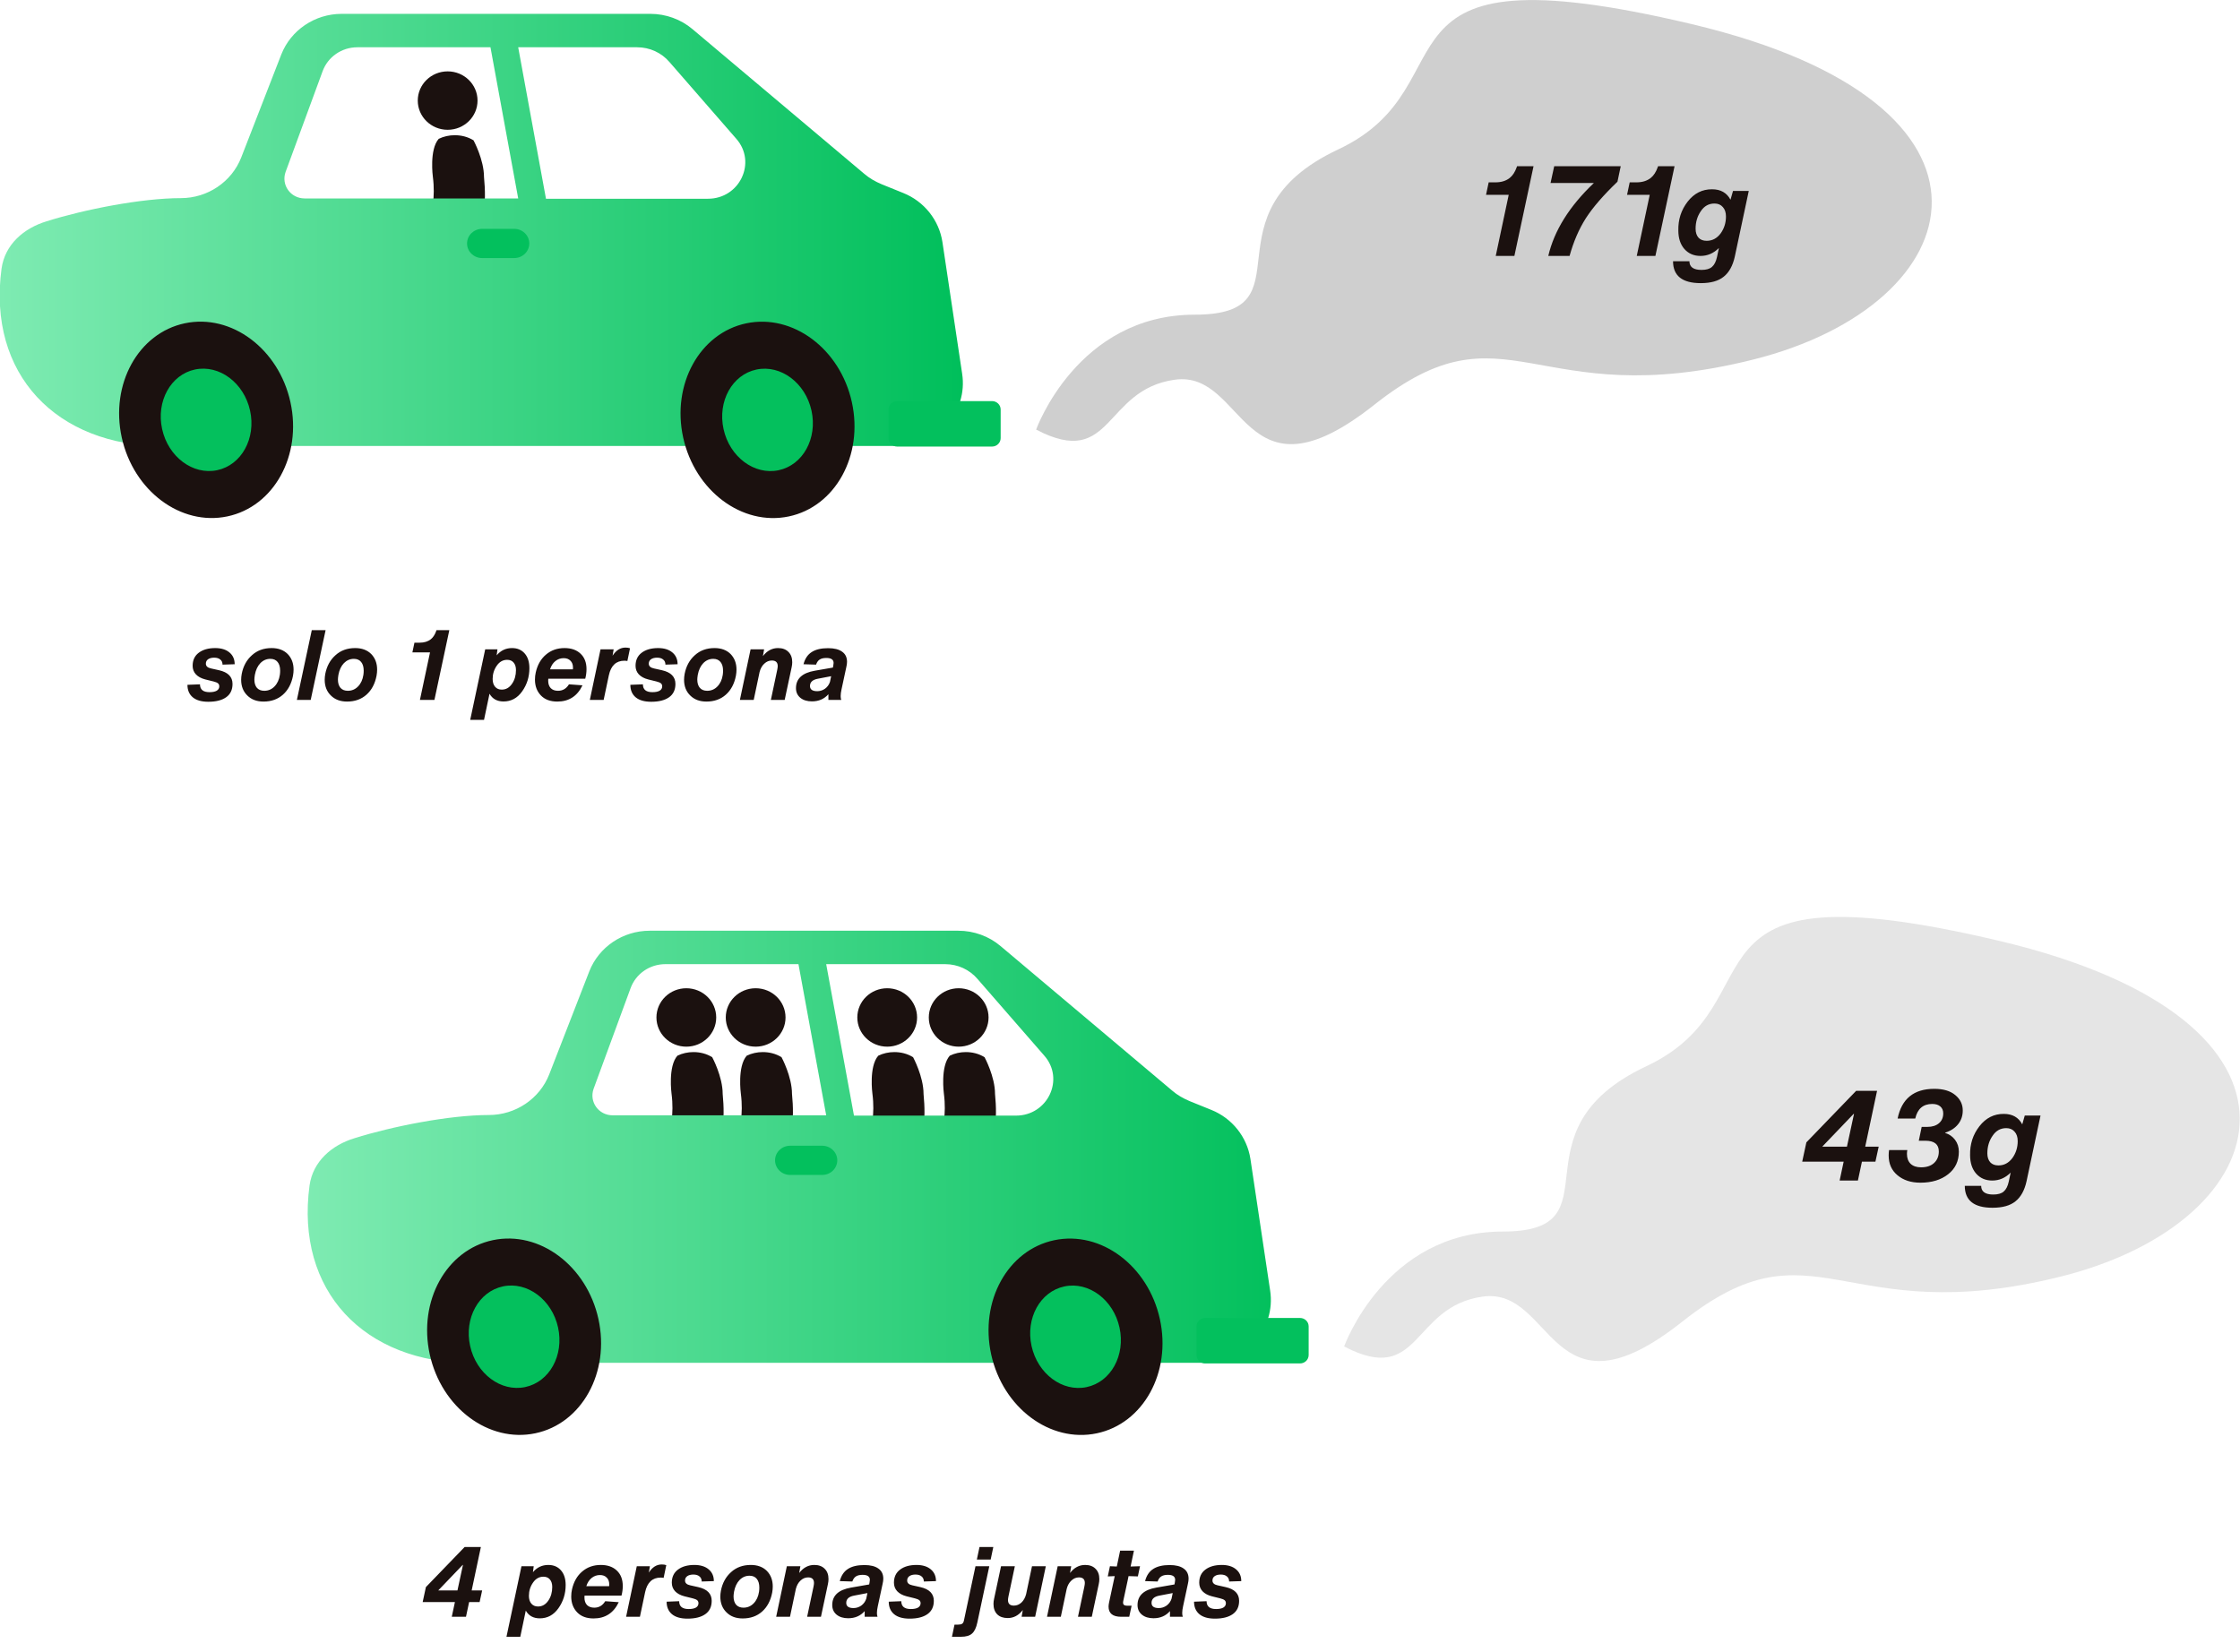 <svg width="320" height="236" viewBox="0 0 320 236" fill="none" xmlns="http://www.w3.org/2000/svg">
<g clip-path="url(#clip0_1570_7321)">
<path d="M63.95 18.544C66.308 18.544 68.219 16.675 68.219 14.37C68.219 12.066 66.308 10.197 63.95 10.197C61.592 10.197 59.681 12.066 59.681 14.37C59.681 16.675 61.592 18.544 63.95 18.544Z" fill="#1B110F"/>
<path d="M67.647 20.05C66.811 19.534 65.887 19.318 64.962 19.318C64.17 19.318 63.378 19.491 62.674 19.835C61.309 21.384 61.837 25.256 61.837 25.256C62.234 28.31 61.617 30.332 61.485 30.849L68.747 32.139L69.011 30.806C69.364 28.956 69.32 27.149 69.144 25.299C69.144 22.803 67.647 20.05 67.647 20.05Z" fill="#1B110F"/>
<path fill-rule="evenodd" clip-rule="evenodd" d="M23.502 63.717H128.339C133.973 63.717 138.286 58.855 137.449 53.391L134.633 34.59C134.149 31.449 132.036 28.782 129.043 27.577L125.962 26.33C125.038 25.942 124.202 25.469 123.454 24.824L98.939 4.173C97.266 2.753 95.11 1.979 92.909 1.979H48.809C44.98 1.979 41.547 4.302 40.183 7.787L34.461 22.501C33.097 25.985 29.664 28.309 25.835 28.309C20.201 28.309 11.971 29.944 6.645 31.622C3.389 32.611 0.704 34.934 0.22 38.376C-1.805 53.391 7.966 63.76 23.458 63.76L23.502 63.717ZM77.989 28.352L74.028 6.754H91.017C92.821 6.754 94.494 7.529 95.638 8.862L105.189 19.833C108.137 23.189 105.673 28.395 101.139 28.395H77.989V28.352ZM40.799 24.566L46.08 10.196C46.828 8.131 48.809 6.754 51.054 6.754H70.067L74.028 28.352H43.528C41.503 28.352 40.139 26.416 40.799 24.566Z" fill="url(#paint0_linear_1570_7321)"/>
<path d="M112.681 73.788C119.335 72.39 123.371 65.08 121.695 57.46C120.02 49.841 113.268 44.797 106.614 46.195C99.96 47.593 95.924 54.904 97.599 62.523C99.274 70.143 106.026 75.186 112.681 73.788Z" fill="#1B110F"/>
<path d="M111.228 67.185C114.698 66.456 116.803 62.645 115.929 58.672C115.056 54.7 111.535 52.07 108.066 52.799C104.596 53.528 102.491 57.339 103.365 61.312C104.238 65.284 107.759 67.914 111.228 67.185Z" fill="#04C05D"/>
<path d="M32.477 73.782C39.13 72.385 43.167 65.074 41.491 57.455C39.816 49.835 33.064 44.791 26.41 46.189C19.756 47.587 15.719 54.898 17.395 62.517C19.07 70.137 25.822 75.18 32.477 73.782Z" fill="#1B110F"/>
<path d="M31.024 67.179C34.494 66.45 36.599 62.639 35.725 58.666C34.852 54.694 31.331 52.064 27.861 52.793C24.392 53.522 22.287 57.334 23.161 61.306C24.034 65.278 27.555 67.908 31.024 67.179Z" fill="#04C05D"/>
<path d="M128.163 63.803H141.719C142.399 63.803 142.951 63.263 142.951 62.598V58.511C142.951 57.846 142.399 57.306 141.719 57.306H128.163C127.483 57.306 126.931 57.846 126.931 58.511V62.598C126.931 63.263 127.483 63.803 128.163 63.803Z" fill="#03C05D"/>
<path d="M68.878 36.871H73.456C74.647 36.871 75.612 35.937 75.612 34.785C75.612 33.632 74.647 32.698 73.456 32.698H68.878C67.687 32.698 66.722 33.632 66.722 34.785C66.722 35.937 67.687 36.871 68.878 36.871Z" fill="#03C05D"/>
<path d="M148.013 61.395C148.013 61.395 153.866 44.96 170.679 44.96C187.492 44.96 171.427 30.633 191.189 21.34C210.95 12.047 193.389 -8.002 241.67 3.443C289.952 14.887 281.898 43.497 250.473 51.37C219.048 59.244 215.351 42.766 196.338 57.824C177.325 72.882 178.029 52.833 167.818 54.253C157.607 55.673 159.016 67.117 148.057 61.395H148.013Z" fill="#CFCFCF"/>
<path d="M216.341 36.566H213.677L215.531 27.836H212.291L212.669 26.054H213.623C214.463 26.054 215.147 25.844 215.675 25.424C216.095 25.088 216.425 24.584 216.665 23.912L216.719 23.75H219.077L216.341 36.566ZM224.225 36.566H221.183C222.035 32.93 224.207 29.456 227.699 26.144H221.507L222.029 23.75H231.533L231.065 25.964C229.049 27.896 227.543 29.636 226.547 31.184C225.563 32.732 224.789 34.526 224.225 36.566ZM236.486 36.566H233.822L235.676 27.836H232.436L232.814 26.054H233.768C234.608 26.054 235.292 25.844 235.82 25.424C236.24 25.088 236.57 24.584 236.81 23.912L236.864 23.75H239.222L236.486 36.566ZM247.214 28.538L247.574 27.278H249.824L247.826 36.674C247.538 37.97 247.01 38.924 246.242 39.536C245.486 40.148 244.394 40.454 242.966 40.454C240.326 40.454 239.006 39.41 239.006 37.322H241.346C241.346 38.15 241.922 38.564 243.074 38.564C243.746 38.564 244.244 38.42 244.568 38.132C244.904 37.844 245.144 37.37 245.288 36.71L245.558 35.432C244.802 36.188 243.926 36.566 242.93 36.566C241.982 36.566 241.214 36.236 240.626 35.576C240.05 34.916 239.762 34.034 239.762 32.93C239.726 31.37 240.17 29.996 241.094 28.808C242.018 27.62 243.182 27.032 244.586 27.044C245.81 27.044 246.686 27.542 247.214 28.538ZM243.812 34.406C244.616 34.406 245.282 34.052 245.81 33.344C246.314 32.636 246.566 31.832 246.566 30.932C246.566 30.356 246.416 29.906 246.116 29.582C245.828 29.246 245.432 29.078 244.928 29.078C244.112 29.078 243.464 29.438 242.984 30.158C242.48 30.878 242.228 31.718 242.228 32.678C242.228 33.218 242.366 33.644 242.642 33.956C242.918 34.256 243.308 34.406 243.812 34.406Z" fill="#1B110F"/>
</g>
<g clip-path="url(#clip1_1570_7321)">
<path d="M107.95 149.544C110.308 149.544 112.219 147.675 112.219 145.371C112.219 143.066 110.308 141.197 107.95 141.197C105.592 141.197 103.681 143.066 103.681 145.371C103.681 147.675 105.592 149.544 107.95 149.544Z" fill="#1B110F"/>
<path d="M111.647 151.05C110.811 150.533 109.887 150.318 108.962 150.318C108.17 150.318 107.378 150.49 106.674 150.835C105.309 152.383 105.837 156.256 105.837 156.256C106.234 159.31 105.617 161.332 105.485 161.849L112.747 163.139L113.011 161.806C113.364 159.956 113.32 158.149 113.143 156.299C113.143 153.803 111.647 151.05 111.647 151.05Z" fill="#1B110F"/>
<path d="M126.743 149.544C129.101 149.544 131.012 147.675 131.012 145.371C131.012 143.066 129.101 141.197 126.743 141.197C124.385 141.197 122.474 143.066 122.474 145.371C122.474 147.675 124.385 149.544 126.743 149.544Z" fill="#1B110F"/>
<path d="M130.44 151.05C129.604 150.533 128.68 150.318 127.755 150.318C126.963 150.318 126.171 150.49 125.467 150.835C124.102 152.383 124.63 156.256 124.63 156.256C125.027 159.31 124.41 161.332 124.278 161.849L131.54 163.139L131.804 161.806C132.156 159.956 132.112 158.149 131.936 156.299C131.936 153.803 130.44 151.05 130.44 151.05Z" fill="#1B110F"/>
<path d="M136.954 149.544C139.312 149.544 141.223 147.675 141.223 145.371C141.223 143.066 139.312 141.197 136.954 141.197C134.596 141.197 132.685 143.066 132.685 145.371C132.685 147.675 134.596 149.544 136.954 149.544Z" fill="#1B110F"/>
<path d="M140.651 151.05C139.815 150.533 138.89 150.318 137.966 150.318C137.174 150.318 136.382 150.49 135.678 150.835C134.313 152.383 134.841 156.256 134.841 156.256C135.237 159.31 134.621 161.332 134.489 161.849L141.751 163.139L142.015 161.806C142.367 159.956 142.323 158.149 142.147 156.299C142.147 153.803 140.651 151.05 140.651 151.05Z" fill="#1B110F"/>
<path d="M98.046 149.544C100.404 149.544 102.316 147.675 102.316 145.371C102.316 143.066 100.404 141.197 98.046 141.197C95.689 141.197 93.777 143.066 93.777 145.371C93.777 147.675 95.689 149.544 98.046 149.544Z" fill="#1B110F"/>
<path d="M101.744 151.05C100.907 150.533 99.983 150.318 99.059 150.318C98.267 150.318 97.475 150.49 96.77 150.835C95.406 152.383 95.934 156.256 95.934 156.256C96.33 159.31 95.714 161.332 95.582 161.849L102.844 163.139L103.108 161.806C103.46 159.956 103.416 158.149 103.24 156.299C103.24 153.803 101.744 151.05 101.744 151.05Z" fill="#1B110F"/>
<path fill-rule="evenodd" clip-rule="evenodd" d="M67.502 194.717H172.339C177.973 194.717 182.286 189.855 181.449 184.391L178.633 165.59C178.149 162.449 176.036 159.782 173.043 158.577L169.962 157.33C169.038 156.942 168.202 156.469 167.454 155.824L142.939 135.173C141.266 133.753 139.11 132.979 136.909 132.979H92.809C88.98 132.979 85.547 135.302 84.183 138.787L78.461 153.501C77.097 156.985 73.664 159.309 69.835 159.309C64.201 159.309 55.971 160.944 50.645 162.622C47.389 163.611 44.704 165.934 44.22 169.376C42.195 184.391 51.966 194.76 67.458 194.76L67.502 194.717ZM121.989 159.352L118.028 137.754H135.017C136.821 137.754 138.494 138.529 139.638 139.862L149.189 150.833C152.137 154.189 149.673 159.395 145.139 159.395H121.989V159.352ZM84.799 155.566L90.08 141.196C90.829 139.131 92.809 137.754 95.054 137.754H114.067L118.028 159.352H87.528C85.503 159.352 84.139 157.416 84.799 155.566Z" fill="url(#paint1_linear_1570_7321)"/>
<path d="M156.681 204.788C163.335 203.39 167.371 196.08 165.695 188.46C164.02 180.841 157.268 175.797 150.614 177.195C143.96 178.593 139.924 185.903 141.599 193.523C143.274 201.143 150.026 206.186 156.681 204.788Z" fill="#1B110F"/>
<path d="M155.228 198.185C158.698 197.456 160.803 193.644 159.929 189.672C159.056 185.7 155.535 183.07 152.066 183.799C148.596 184.528 146.491 188.339 147.365 192.312C148.238 196.284 151.759 198.914 155.228 198.185Z" fill="#04C05D"/>
<path d="M76.477 204.782C83.13 203.384 87.167 196.074 85.491 188.455C83.816 180.835 77.064 175.791 70.41 177.189C63.755 178.587 59.719 185.898 61.395 193.517C63.07 201.137 69.822 206.181 76.477 204.782Z" fill="#1B110F"/>
<path d="M75.024 198.179C78.494 197.45 80.599 193.639 79.725 189.666C78.852 185.694 75.331 183.064 71.861 183.793C68.392 184.522 66.287 188.334 67.161 192.306C68.034 196.278 71.555 198.908 75.024 198.179Z" fill="#04C05D"/>
<path d="M172.163 194.803H185.719C186.399 194.803 186.951 194.263 186.951 193.598V189.511C186.951 188.846 186.399 188.306 185.719 188.306H172.163C171.483 188.306 170.931 188.846 170.931 189.511V193.598C170.931 194.263 171.483 194.803 172.163 194.803Z" fill="#03C05D"/>
<path d="M112.878 167.871H117.456C118.647 167.871 119.612 166.937 119.612 165.784C119.612 164.632 118.647 163.698 117.456 163.698H112.878C111.687 163.698 110.722 164.632 110.722 165.784C110.722 166.937 111.687 167.871 112.878 167.871Z" fill="#03C05D"/>
<path d="M192.013 192.395C192.013 192.395 197.866 175.96 214.679 175.96C231.492 175.96 215.427 161.633 235.189 152.34C254.95 143.047 237.389 122.998 285.67 134.443C333.952 145.887 325.898 174.497 294.473 182.371C263.048 190.244 259.351 173.766 240.338 188.824C221.325 203.882 222.029 183.833 211.818 185.253C201.607 186.673 203.016 198.117 192.057 192.395H192.013Z" fill="#E5E5E5"/>
<path d="M268.151 155.856L266.459 163.83H268.385L267.917 165.972H265.991L265.415 168.672H262.805L263.381 165.972H257.459L258.053 163.218L265.163 155.856H268.151ZM260.321 163.83H263.849L264.857 159.15H264.803L260.321 163.83ZM274.346 168.978C273.002 168.978 271.91 168.624 271.07 167.916C270.23 167.22 269.81 166.278 269.81 165.09C269.81 164.838 269.828 164.58 269.864 164.316H272.474C272.438 164.508 272.42 164.688 272.42 164.856C272.42 165.456 272.594 165.93 272.942 166.278C273.302 166.614 273.8 166.782 274.436 166.782C275.228 166.782 275.846 166.578 276.29 166.17C276.746 165.75 276.974 165.198 276.974 164.514C276.974 163.494 276.332 162.984 275.048 162.984H274.112L274.526 161.004H275.354C276.026 161.004 276.566 160.836 276.974 160.5C277.394 160.152 277.604 159.678 277.604 159.078C277.604 158.658 277.466 158.328 277.19 158.088C276.914 157.848 276.53 157.728 276.038 157.728C274.73 157.728 273.92 158.424 273.608 159.816H271.088C271.664 156.984 273.41 155.568 276.326 155.568C277.61 155.568 278.606 155.862 279.314 156.45C280.034 157.038 280.394 157.776 280.394 158.664C280.394 159.42 280.172 160.074 279.728 160.626C279.284 161.178 278.666 161.58 277.874 161.832V161.868C278.462 162.048 278.936 162.378 279.296 162.858C279.656 163.338 279.836 163.902 279.836 164.55C279.836 165.894 279.326 166.968 278.306 167.772C277.286 168.576 275.966 168.978 274.346 168.978ZM288.893 160.644L289.253 159.384H291.503L289.505 168.78C289.217 170.076 288.689 171.03 287.921 171.642C287.165 172.254 286.073 172.56 284.645 172.56C282.005 172.56 280.685 171.516 280.685 169.428H283.025C283.025 170.256 283.601 170.67 284.753 170.67C285.425 170.67 285.923 170.526 286.247 170.238C286.583 169.95 286.823 169.476 286.967 168.816L287.237 167.538C286.481 168.294 285.605 168.672 284.609 168.672C283.661 168.672 282.893 168.342 282.305 167.682C281.729 167.022 281.441 166.14 281.441 165.036C281.405 163.476 281.849 162.102 282.773 160.914C283.697 159.726 284.861 159.138 286.265 159.15C287.489 159.15 288.365 159.648 288.893 160.644ZM285.491 166.512C286.295 166.512 286.961 166.158 287.489 165.45C287.993 164.742 288.245 163.938 288.245 163.038C288.245 162.462 288.095 162.012 287.795 161.688C287.507 161.352 287.111 161.184 286.607 161.184C285.791 161.184 285.143 161.544 284.663 162.264C284.159 162.984 283.907 163.824 283.907 164.784C283.907 165.324 284.045 165.75 284.321 166.062C284.597 166.362 284.987 166.512 285.491 166.512Z" fill="#1B110F"/>
</g>
<path d="M29.759 100.266C28.798 100.266 28.06 100.056 27.547 99.636C27.034 99.207 26.777 98.609 26.777 97.844L28.569 97.774C28.569 98.521 29.022 98.894 29.927 98.894C30.375 98.894 30.72 98.824 30.963 98.684C31.206 98.535 31.327 98.329 31.327 98.068C31.327 97.881 31.266 97.737 31.145 97.634C31.024 97.531 30.814 97.443 30.515 97.368L29.325 97.074C28.746 96.925 28.298 96.682 27.981 96.346C27.673 96.01 27.519 95.604 27.519 95.128C27.519 94.325 27.808 93.705 28.387 93.266C28.975 92.818 29.759 92.594 30.739 92.594C31.607 92.594 32.288 92.804 32.783 93.224C33.278 93.635 33.525 94.195 33.525 94.904L31.789 94.96C31.789 94.643 31.682 94.4 31.467 94.232C31.262 94.055 30.972 93.966 30.599 93.966C30.235 93.966 29.946 94.041 29.731 94.19C29.516 94.339 29.409 94.549 29.409 94.82C29.409 95.175 29.656 95.403 30.151 95.506L31.285 95.758C32.573 96.047 33.217 96.701 33.217 97.718C33.217 98.558 32.914 99.193 32.307 99.622C31.7 100.051 30.851 100.266 29.759 100.266ZM37.642 100.238C36.68 100.238 35.91 99.949 35.332 99.37C34.744 98.801 34.45 98.049 34.45 97.116C34.45 96.855 34.478 96.575 34.534 96.276C34.748 95.175 35.234 94.288 35.99 93.616C36.736 92.935 37.674 92.594 38.804 92.594C39.765 92.594 40.53 92.879 41.1 93.448C41.66 94.027 41.94 94.769 41.94 95.674C41.94 95.954 41.912 96.248 41.856 96.556C41.632 97.704 41.151 98.605 40.414 99.258C39.676 99.911 38.752 100.238 37.642 100.238ZM37.754 98.698C38.323 98.698 38.808 98.493 39.21 98.082C39.62 97.662 39.877 97.107 39.98 96.416C40.008 96.211 40.022 96.015 40.022 95.828C40.022 95.296 39.9 94.881 39.658 94.582C39.415 94.283 39.07 94.134 38.622 94.134C38.071 94.134 37.595 94.339 37.194 94.75C36.802 95.161 36.54 95.716 36.41 96.416C36.363 96.715 36.34 96.939 36.34 97.088C36.34 97.592 36.461 97.989 36.704 98.278C36.956 98.558 37.306 98.698 37.754 98.698ZM44.387 100H42.413L44.541 90.032H46.515L44.387 100ZM49.577 100.238C48.616 100.238 47.846 99.949 47.267 99.37C46.679 98.801 46.385 98.049 46.385 97.116C46.385 96.855 46.413 96.575 46.469 96.276C46.684 95.175 47.169 94.288 47.925 93.616C48.672 92.935 49.61 92.594 50.739 92.594C51.7 92.594 52.466 92.879 53.035 93.448C53.595 94.027 53.875 94.769 53.875 95.674C53.875 95.954 53.847 96.248 53.791 96.556C53.567 97.704 53.087 98.605 52.349 99.258C51.612 99.911 50.688 100.238 49.577 100.238ZM49.689 98.698C50.258 98.698 50.744 98.493 51.145 98.082C51.556 97.662 51.812 97.107 51.915 96.416C51.943 96.211 51.957 96.015 51.957 95.828C51.957 95.296 51.836 94.881 51.593 94.582C51.35 94.283 51.005 94.134 50.557 94.134C50.007 94.134 49.531 94.339 49.129 94.75C48.737 95.161 48.476 95.716 48.345 96.416C48.298 96.715 48.275 96.939 48.275 97.088C48.275 97.592 48.397 97.989 48.639 98.278C48.891 98.558 49.241 98.698 49.689 98.698ZM62.062 100H59.99L61.432 93.21H58.912L59.206 91.824H59.948C60.602 91.824 61.134 91.661 61.544 91.334C61.871 91.073 62.128 90.681 62.314 90.158L62.356 90.032H64.19L62.062 100ZM73.15 92.594C73.906 92.594 74.508 92.851 74.956 93.364C75.404 93.877 75.628 94.577 75.628 95.464C75.628 96.705 75.283 97.811 74.592 98.782C73.911 99.743 73.024 100.224 71.932 100.224C71.017 100.224 70.35 99.855 69.93 99.118L69.146 102.856H67.172L69.314 92.776H71.064L70.952 93.63C71.531 92.939 72.263 92.594 73.15 92.594ZM71.68 98.53C72.277 98.53 72.767 98.25 73.15 97.69C73.523 97.149 73.71 96.5 73.71 95.744C73.71 95.287 73.598 94.927 73.374 94.666C73.159 94.405 72.851 94.274 72.45 94.274C71.843 94.274 71.349 94.554 70.966 95.114C70.574 95.674 70.378 96.304 70.378 97.004C70.378 97.48 70.495 97.853 70.728 98.124C70.961 98.395 71.279 98.53 71.68 98.53ZM83.605 96.976H78.327C78.317 97.023 78.313 97.116 78.313 97.256C78.313 97.704 78.434 98.059 78.677 98.32C78.929 98.572 79.274 98.698 79.713 98.698C80.385 98.698 80.907 98.39 81.281 97.774L83.213 97.914C82.475 99.463 81.276 100.238 79.615 100.238C78.607 100.238 77.823 99.944 77.263 99.356C76.703 98.768 76.423 98.017 76.423 97.102C76.423 96.747 76.46 96.407 76.535 96.08C76.777 94.997 77.263 94.148 77.991 93.532C78.719 92.907 79.605 92.594 80.651 92.594C81.612 92.594 82.373 92.86 82.933 93.392C83.502 93.924 83.787 94.661 83.787 95.604C83.787 96.061 83.726 96.519 83.605 96.976ZM80.525 94.036C80.077 94.036 79.68 94.176 79.335 94.456C78.989 94.736 78.737 95.128 78.579 95.632H81.841C81.85 95.595 81.855 95.511 81.855 95.38C81.855 94.96 81.733 94.633 81.491 94.4C81.257 94.157 80.935 94.036 80.525 94.036ZM89.359 92.524C89.62 92.524 89.835 92.557 90.003 92.622L89.625 94.442C89.485 94.414 89.345 94.4 89.205 94.4C88.019 94.4 87.277 95.095 86.979 96.486L86.237 100H84.263L85.789 92.776H87.665L87.511 93.686C88.005 92.911 88.621 92.524 89.359 92.524ZM93.032 100.266C92.071 100.266 91.334 100.056 90.82 99.636C90.307 99.207 90.05 98.609 90.05 97.844L91.843 97.774C91.843 98.521 92.295 98.894 93.201 98.894C93.648 98.894 93.994 98.824 94.237 98.684C94.479 98.535 94.6 98.329 94.6 98.068C94.6 97.881 94.54 97.737 94.418 97.634C94.297 97.531 94.087 97.443 93.788 97.368L92.599 97.074C92.02 96.925 91.572 96.682 91.254 96.346C90.947 96.01 90.793 95.604 90.793 95.128C90.793 94.325 91.082 93.705 91.66 93.266C92.249 92.818 93.032 92.594 94.013 92.594C94.88 92.594 95.562 92.804 96.056 93.224C96.551 93.635 96.799 94.195 96.799 94.904L95.062 94.96C95.062 94.643 94.955 94.4 94.74 94.232C94.535 94.055 94.246 93.966 93.873 93.966C93.508 93.966 93.219 94.041 93.004 94.19C92.79 94.339 92.683 94.549 92.683 94.82C92.683 95.175 92.93 95.403 93.424 95.506L94.558 95.758C95.847 96.047 96.49 96.701 96.49 97.718C96.49 98.558 96.187 99.193 95.581 99.622C94.974 100.051 94.124 100.266 93.032 100.266ZM100.915 100.238C99.954 100.238 99.184 99.949 98.605 99.37C98.017 98.801 97.723 98.049 97.723 97.116C97.723 96.855 97.751 96.575 97.807 96.276C98.022 95.175 98.507 94.288 99.263 93.616C100.01 92.935 100.948 92.594 102.077 92.594C103.038 92.594 103.804 92.879 104.373 93.448C104.933 94.027 105.213 94.769 105.213 95.674C105.213 95.954 105.185 96.248 105.129 96.556C104.905 97.704 104.424 98.605 103.687 99.258C102.95 99.911 102.026 100.238 100.915 100.238ZM101.027 98.698C101.596 98.698 102.082 98.493 102.483 98.082C102.894 97.662 103.15 97.107 103.253 96.416C103.281 96.211 103.295 96.015 103.295 95.828C103.295 95.296 103.174 94.881 102.931 94.582C102.688 94.283 102.343 94.134 101.895 94.134C101.344 94.134 100.868 94.339 100.467 94.75C100.075 95.161 99.814 95.716 99.683 96.416C99.636 96.715 99.613 96.939 99.613 97.088C99.613 97.592 99.734 97.989 99.977 98.278C100.229 98.558 100.579 98.698 101.027 98.698ZM111.146 92.594C111.781 92.594 112.276 92.776 112.63 93.14C112.994 93.495 113.176 93.985 113.176 94.61C113.176 94.843 113.148 95.086 113.092 95.338L112.098 100H110.124L111.034 95.702C111.081 95.469 111.104 95.291 111.104 95.17C111.104 94.638 110.824 94.372 110.264 94.372C109.863 94.372 109.504 94.521 109.186 94.82C108.869 95.109 108.645 95.506 108.514 96.01L107.674 100H105.7L107.226 92.776H109.158L108.99 93.742C109.578 92.977 110.297 92.594 111.146 92.594ZM118.302 92.608C119.179 92.608 119.847 92.776 120.304 93.112C120.771 93.439 121.004 93.919 121.004 94.554C121.004 94.778 120.971 95.025 120.906 95.296L120.22 98.488C120.136 98.861 120.094 99.183 120.094 99.454C120.094 99.669 120.122 99.851 120.178 100H118.344V99.188C117.747 99.869 116.963 100.21 115.992 100.21C115.301 100.21 114.746 100.037 114.326 99.692C113.915 99.347 113.71 98.889 113.71 98.32C113.71 96.967 114.611 96.136 116.412 95.828L118.988 95.38L119.044 95.072C119.072 94.923 119.086 94.806 119.086 94.722C119.086 94.246 118.741 94.008 118.05 94.008C117.639 94.008 117.322 94.083 117.098 94.232C116.874 94.372 116.701 94.615 116.58 94.96L114.788 94.904C114.993 94.111 115.381 93.532 115.95 93.168C116.519 92.795 117.303 92.608 118.302 92.608ZM116.748 98.754C117.149 98.754 117.518 98.637 117.854 98.404C118.19 98.161 118.428 97.835 118.568 97.424L118.736 96.612L116.832 96.976C116.085 97.116 115.712 97.461 115.712 98.012C115.712 98.507 116.057 98.754 116.748 98.754Z" fill="#1B110F"/>
<path d="M68.697 221.032L67.381 227.234H68.879L68.515 228.9H67.017L66.569 231H64.539L64.987 228.9H60.381L60.843 226.758L66.373 221.032H68.697ZM62.607 227.234H65.351L66.135 223.594H66.093L62.607 227.234ZM78.331 223.594C79.087 223.594 79.689 223.851 80.137 224.364C80.585 224.877 80.809 225.577 80.809 226.464C80.809 227.705 80.463 228.811 79.773 229.782C79.091 230.743 78.205 231.224 77.113 231.224C76.198 231.224 75.531 230.855 75.111 230.118L74.327 233.856H72.353L74.495 223.776H76.245L76.133 224.63C76.711 223.939 77.444 223.594 78.331 223.594ZM76.861 229.53C77.458 229.53 77.948 229.25 78.331 228.69C78.704 228.149 78.891 227.5 78.891 226.744C78.891 226.287 78.779 225.927 78.555 225.666C78.34 225.405 78.032 225.274 77.631 225.274C77.024 225.274 76.529 225.554 76.147 226.114C75.755 226.674 75.559 227.304 75.559 228.004C75.559 228.48 75.675 228.853 75.909 229.124C76.142 229.395 76.459 229.53 76.861 229.53ZM88.785 227.976H83.507C83.498 228.023 83.493 228.116 83.493 228.256C83.493 228.704 83.615 229.059 83.857 229.32C84.109 229.572 84.455 229.698 84.893 229.698C85.565 229.698 86.088 229.39 86.461 228.774L88.393 228.914C87.656 230.463 86.457 231.238 84.795 231.238C83.787 231.238 83.003 230.944 82.443 230.356C81.883 229.768 81.603 229.017 81.603 228.102C81.603 227.747 81.641 227.407 81.715 227.08C81.958 225.997 82.443 225.148 83.171 224.532C83.899 223.907 84.786 223.594 85.831 223.594C86.793 223.594 87.553 223.86 88.113 224.392C88.683 224.924 88.967 225.661 88.967 226.604C88.967 227.061 88.907 227.519 88.785 227.976ZM85.705 225.036C85.257 225.036 84.861 225.176 84.515 225.456C84.17 225.736 83.918 226.128 83.759 226.632H87.021C87.031 226.595 87.035 226.511 87.035 226.38C87.035 225.96 86.914 225.633 86.671 225.4C86.438 225.157 86.116 225.036 85.705 225.036ZM94.539 223.524C94.801 223.524 95.015 223.557 95.183 223.622L94.805 225.442C94.665 225.414 94.525 225.4 94.385 225.4C93.2 225.4 92.458 226.095 92.159 227.486L91.417 231H89.443L90.969 223.776H92.845L92.691 224.686C93.186 223.911 93.802 223.524 94.539 223.524ZM98.213 231.266C97.252 231.266 96.514 231.056 96.001 230.636C95.488 230.207 95.231 229.609 95.231 228.844L97.023 228.774C97.023 229.521 97.476 229.894 98.381 229.894C98.829 229.894 99.174 229.824 99.417 229.684C99.66 229.535 99.781 229.329 99.781 229.068C99.781 228.881 99.721 228.737 99.599 228.634C99.478 228.531 99.268 228.443 98.969 228.368L97.779 228.074C97.201 227.925 96.752 227.682 96.435 227.346C96.127 227.01 95.973 226.604 95.973 226.128C95.973 225.325 96.263 224.705 96.841 224.266C97.429 223.818 98.213 223.594 99.193 223.594C100.061 223.594 100.743 223.804 101.237 224.224C101.732 224.635 101.979 225.195 101.979 225.904L100.243 225.96C100.243 225.643 100.136 225.4 99.921 225.232C99.716 225.055 99.427 224.966 99.053 224.966C98.689 224.966 98.4 225.041 98.185 225.19C97.971 225.339 97.863 225.549 97.863 225.82C97.863 226.175 98.111 226.403 98.605 226.506L99.739 226.758C101.027 227.047 101.671 227.701 101.671 228.718C101.671 229.558 101.368 230.193 100.761 230.622C100.155 231.051 99.305 231.266 98.213 231.266ZM106.096 231.238C105.134 231.238 104.364 230.949 103.786 230.37C103.198 229.801 102.904 229.049 102.904 228.116C102.904 227.855 102.932 227.575 102.988 227.276C103.202 226.175 103.688 225.288 104.444 224.616C105.19 223.935 106.128 223.594 107.258 223.594C108.219 223.594 108.984 223.879 109.554 224.448C110.114 225.027 110.394 225.769 110.394 226.674C110.394 226.954 110.366 227.248 110.31 227.556C110.086 228.704 109.605 229.605 108.868 230.258C108.13 230.911 107.206 231.238 106.096 231.238ZM106.208 229.698C106.777 229.698 107.262 229.493 107.664 229.082C108.074 228.662 108.331 228.107 108.434 227.416C108.462 227.211 108.476 227.015 108.476 226.828C108.476 226.296 108.354 225.881 108.112 225.582C107.869 225.283 107.524 225.134 107.076 225.134C106.525 225.134 106.049 225.339 105.648 225.75C105.256 226.161 104.994 226.716 104.864 227.416C104.817 227.715 104.794 227.939 104.794 228.088C104.794 228.592 104.915 228.989 105.158 229.278C105.41 229.558 105.76 229.698 106.208 229.698ZM116.327 223.594C116.962 223.594 117.456 223.776 117.811 224.14C118.175 224.495 118.357 224.985 118.357 225.61C118.357 225.843 118.329 226.086 118.273 226.338L117.279 231H115.305L116.215 226.702C116.262 226.469 116.285 226.291 116.285 226.17C116.285 225.638 116.005 225.372 115.445 225.372C115.044 225.372 114.684 225.521 114.367 225.82C114.05 226.109 113.826 226.506 113.695 227.01L112.855 231H110.881L112.407 223.776H114.339L114.171 224.742C114.759 223.977 115.478 223.594 116.327 223.594ZM123.483 223.608C124.36 223.608 125.027 223.776 125.485 224.112C125.951 224.439 126.185 224.919 126.185 225.554C126.185 225.778 126.152 226.025 126.087 226.296L125.401 229.488C125.317 229.861 125.275 230.183 125.275 230.454C125.275 230.669 125.303 230.851 125.359 231H123.525V230.188C122.927 230.869 122.143 231.21 121.173 231.21C120.482 231.21 119.927 231.037 119.507 230.692C119.096 230.347 118.891 229.889 118.891 229.32C118.891 227.967 119.791 227.136 121.593 226.828L124.169 226.38L124.225 226.072C124.253 225.923 124.267 225.806 124.267 225.722C124.267 225.246 123.921 225.008 123.231 225.008C122.82 225.008 122.503 225.083 122.279 225.232C122.055 225.372 121.882 225.615 121.761 225.96L119.969 225.904C120.174 225.111 120.561 224.532 121.131 224.168C121.7 223.795 122.484 223.608 123.483 223.608ZM121.929 229.754C122.33 229.754 122.699 229.637 123.035 229.404C123.371 229.161 123.609 228.835 123.749 228.424L123.917 227.612L122.013 227.976C121.266 228.116 120.893 228.461 120.893 229.012C120.893 229.507 121.238 229.754 121.929 229.754ZM129.946 231.266C128.984 231.266 128.247 231.056 127.734 230.636C127.22 230.207 126.964 229.609 126.964 228.844L128.756 228.774C128.756 229.521 129.208 229.894 130.114 229.894C130.562 229.894 130.907 229.824 131.15 229.684C131.392 229.535 131.514 229.329 131.514 229.068C131.514 228.881 131.453 228.737 131.332 228.634C131.21 228.531 131 228.443 130.702 228.368L129.512 228.074C128.933 227.925 128.485 227.682 128.168 227.346C127.86 227.01 127.706 226.604 127.706 226.128C127.706 225.325 127.995 224.705 128.574 224.266C129.162 223.818 129.946 223.594 130.926 223.594C131.794 223.594 132.475 223.804 132.97 224.224C133.464 224.635 133.712 225.195 133.712 225.904L131.976 225.96C131.976 225.643 131.868 225.4 131.654 225.232C131.448 225.055 131.159 224.966 130.786 224.966C130.422 224.966 130.132 225.041 129.918 225.19C129.703 225.339 129.596 225.549 129.596 225.82C129.596 226.175 129.843 226.403 130.338 226.506L131.472 226.758C132.76 227.047 133.404 227.701 133.404 228.718C133.404 229.558 133.1 230.193 132.494 230.622C131.887 231.051 131.038 231.266 129.946 231.266ZM141.524 222.824H139.55L139.928 221.032H141.902L141.524 222.824ZM137.282 233.856H135.994L136.358 232.12H136.862C137.133 232.12 137.329 232.078 137.45 231.994C137.571 231.91 137.655 231.761 137.702 231.546L139.354 223.776H141.328L139.62 231.812C139.461 232.568 139.209 233.095 138.864 233.394C138.528 233.702 138.001 233.856 137.282 233.856ZM146.589 227.766L147.429 223.776H149.403L147.877 231H145.945L146.113 230.034C145.525 230.799 144.806 231.182 143.957 231.182C143.322 231.182 142.823 231.005 142.459 230.65C142.104 230.286 141.927 229.791 141.927 229.166C141.927 228.933 141.955 228.69 142.011 228.438L143.005 223.776H144.979L144.069 228.074C144.022 228.307 143.999 228.485 143.999 228.606C143.999 229.138 144.279 229.404 144.839 229.404C145.24 229.404 145.599 229.259 145.917 228.97C146.234 228.671 146.458 228.27 146.589 227.766ZM155.018 223.594C155.653 223.594 156.148 223.776 156.502 224.14C156.866 224.495 157.048 224.985 157.048 225.61C157.048 225.843 157.02 226.086 156.964 226.338L155.97 231H153.996L154.906 226.702C154.953 226.469 154.976 226.291 154.976 226.17C154.976 225.638 154.696 225.372 154.136 225.372C153.735 225.372 153.376 225.521 153.058 225.82C152.741 226.109 152.517 226.506 152.386 227.01L151.546 231H149.572L151.098 223.776H153.03L152.862 224.742C153.45 223.977 154.169 223.594 155.018 223.594ZM161.222 225.19L161.096 225.806L160.494 228.606C160.457 228.765 160.438 228.891 160.438 228.984C160.438 229.273 160.625 229.418 160.998 229.418H161.656L161.32 231H160.172C158.968 231 158.366 230.515 158.366 229.544C158.366 229.395 158.389 229.203 158.436 228.97L159.122 225.764L159.248 225.19L158.254 225.232L158.562 223.776L159.542 223.818L159.682 223.16L160.018 221.55H161.992L161.656 223.146L161.516 223.818L162.86 223.776L162.552 225.232L161.222 225.19ZM167.096 223.608C167.973 223.608 168.641 223.776 169.098 224.112C169.565 224.439 169.798 224.919 169.798 225.554C169.798 225.778 169.765 226.025 169.7 226.296L169.014 229.488C168.93 229.861 168.888 230.183 168.888 230.454C168.888 230.669 168.916 230.851 168.972 231H167.138V230.188C166.541 230.869 165.757 231.21 164.786 231.21C164.095 231.21 163.54 231.037 163.12 230.692C162.709 230.347 162.504 229.889 162.504 229.32C162.504 227.967 163.405 227.136 165.206 226.828L167.782 226.38L167.838 226.072C167.866 225.923 167.88 225.806 167.88 225.722C167.88 225.246 167.535 225.008 166.844 225.008C166.433 225.008 166.116 225.083 165.892 225.232C165.668 225.372 165.495 225.615 165.374 225.96L163.582 225.904C163.787 225.111 164.175 224.532 164.744 224.168C165.313 223.795 166.097 223.608 167.096 223.608ZM165.542 229.754C165.943 229.754 166.312 229.637 166.648 229.404C166.984 229.161 167.222 228.835 167.362 228.424L167.53 227.612L165.626 227.976C164.879 228.116 164.506 228.461 164.506 229.012C164.506 229.507 164.851 229.754 165.542 229.754ZM173.559 231.266C172.598 231.266 171.86 231.056 171.347 230.636C170.834 230.207 170.577 229.609 170.577 228.844L172.369 228.774C172.369 229.521 172.822 229.894 173.727 229.894C174.175 229.894 174.52 229.824 174.763 229.684C175.006 229.535 175.127 229.329 175.127 229.068C175.127 228.881 175.066 228.737 174.945 228.634C174.824 228.531 174.614 228.443 174.315 228.368L173.125 228.074C172.546 227.925 172.098 227.682 171.781 227.346C171.473 227.01 171.319 226.604 171.319 226.128C171.319 225.325 171.608 224.705 172.187 224.266C172.775 223.818 173.559 223.594 174.539 223.594C175.407 223.594 176.088 223.804 176.583 224.224C177.078 224.635 177.325 225.195 177.325 225.904L175.589 225.96C175.589 225.643 175.482 225.4 175.267 225.232C175.062 225.055 174.772 224.966 174.399 224.966C174.035 224.966 173.746 225.041 173.531 225.19C173.316 225.339 173.209 225.549 173.209 225.82C173.209 226.175 173.456 226.403 173.951 226.506L175.085 226.758C176.373 227.047 177.017 227.701 177.017 228.718C177.017 229.558 176.714 230.193 176.107 230.622C175.5 231.051 174.651 231.266 173.559 231.266Z" fill="#1B110F"/>
<defs>
<linearGradient id="paint0_linear_1570_7321" x1="-0.045" y1="32.869" x2="137.553" y2="32.869" gradientUnits="userSpaceOnUse">
<stop stop-color="#7EEBB2"/>
<stop offset="1" stop-color="#00BF5B"/>
</linearGradient>
<linearGradient id="paint1_linear_1570_7321" x1="43.955" y1="163.869" x2="181.553" y2="163.869" gradientUnits="userSpaceOnUse">
<stop stop-color="#7EEBB2"/>
<stop offset="1" stop-color="#03C05D"/>
</linearGradient>
<clipPath id="clip0_1570_7321">
<rect width="276" height="74" fill="white"/>
</clipPath>
<clipPath id="clip1_1570_7321">
<rect width="276" height="74" fill="white" transform="translate(44 131)"/>
</clipPath>
</defs>
</svg>
